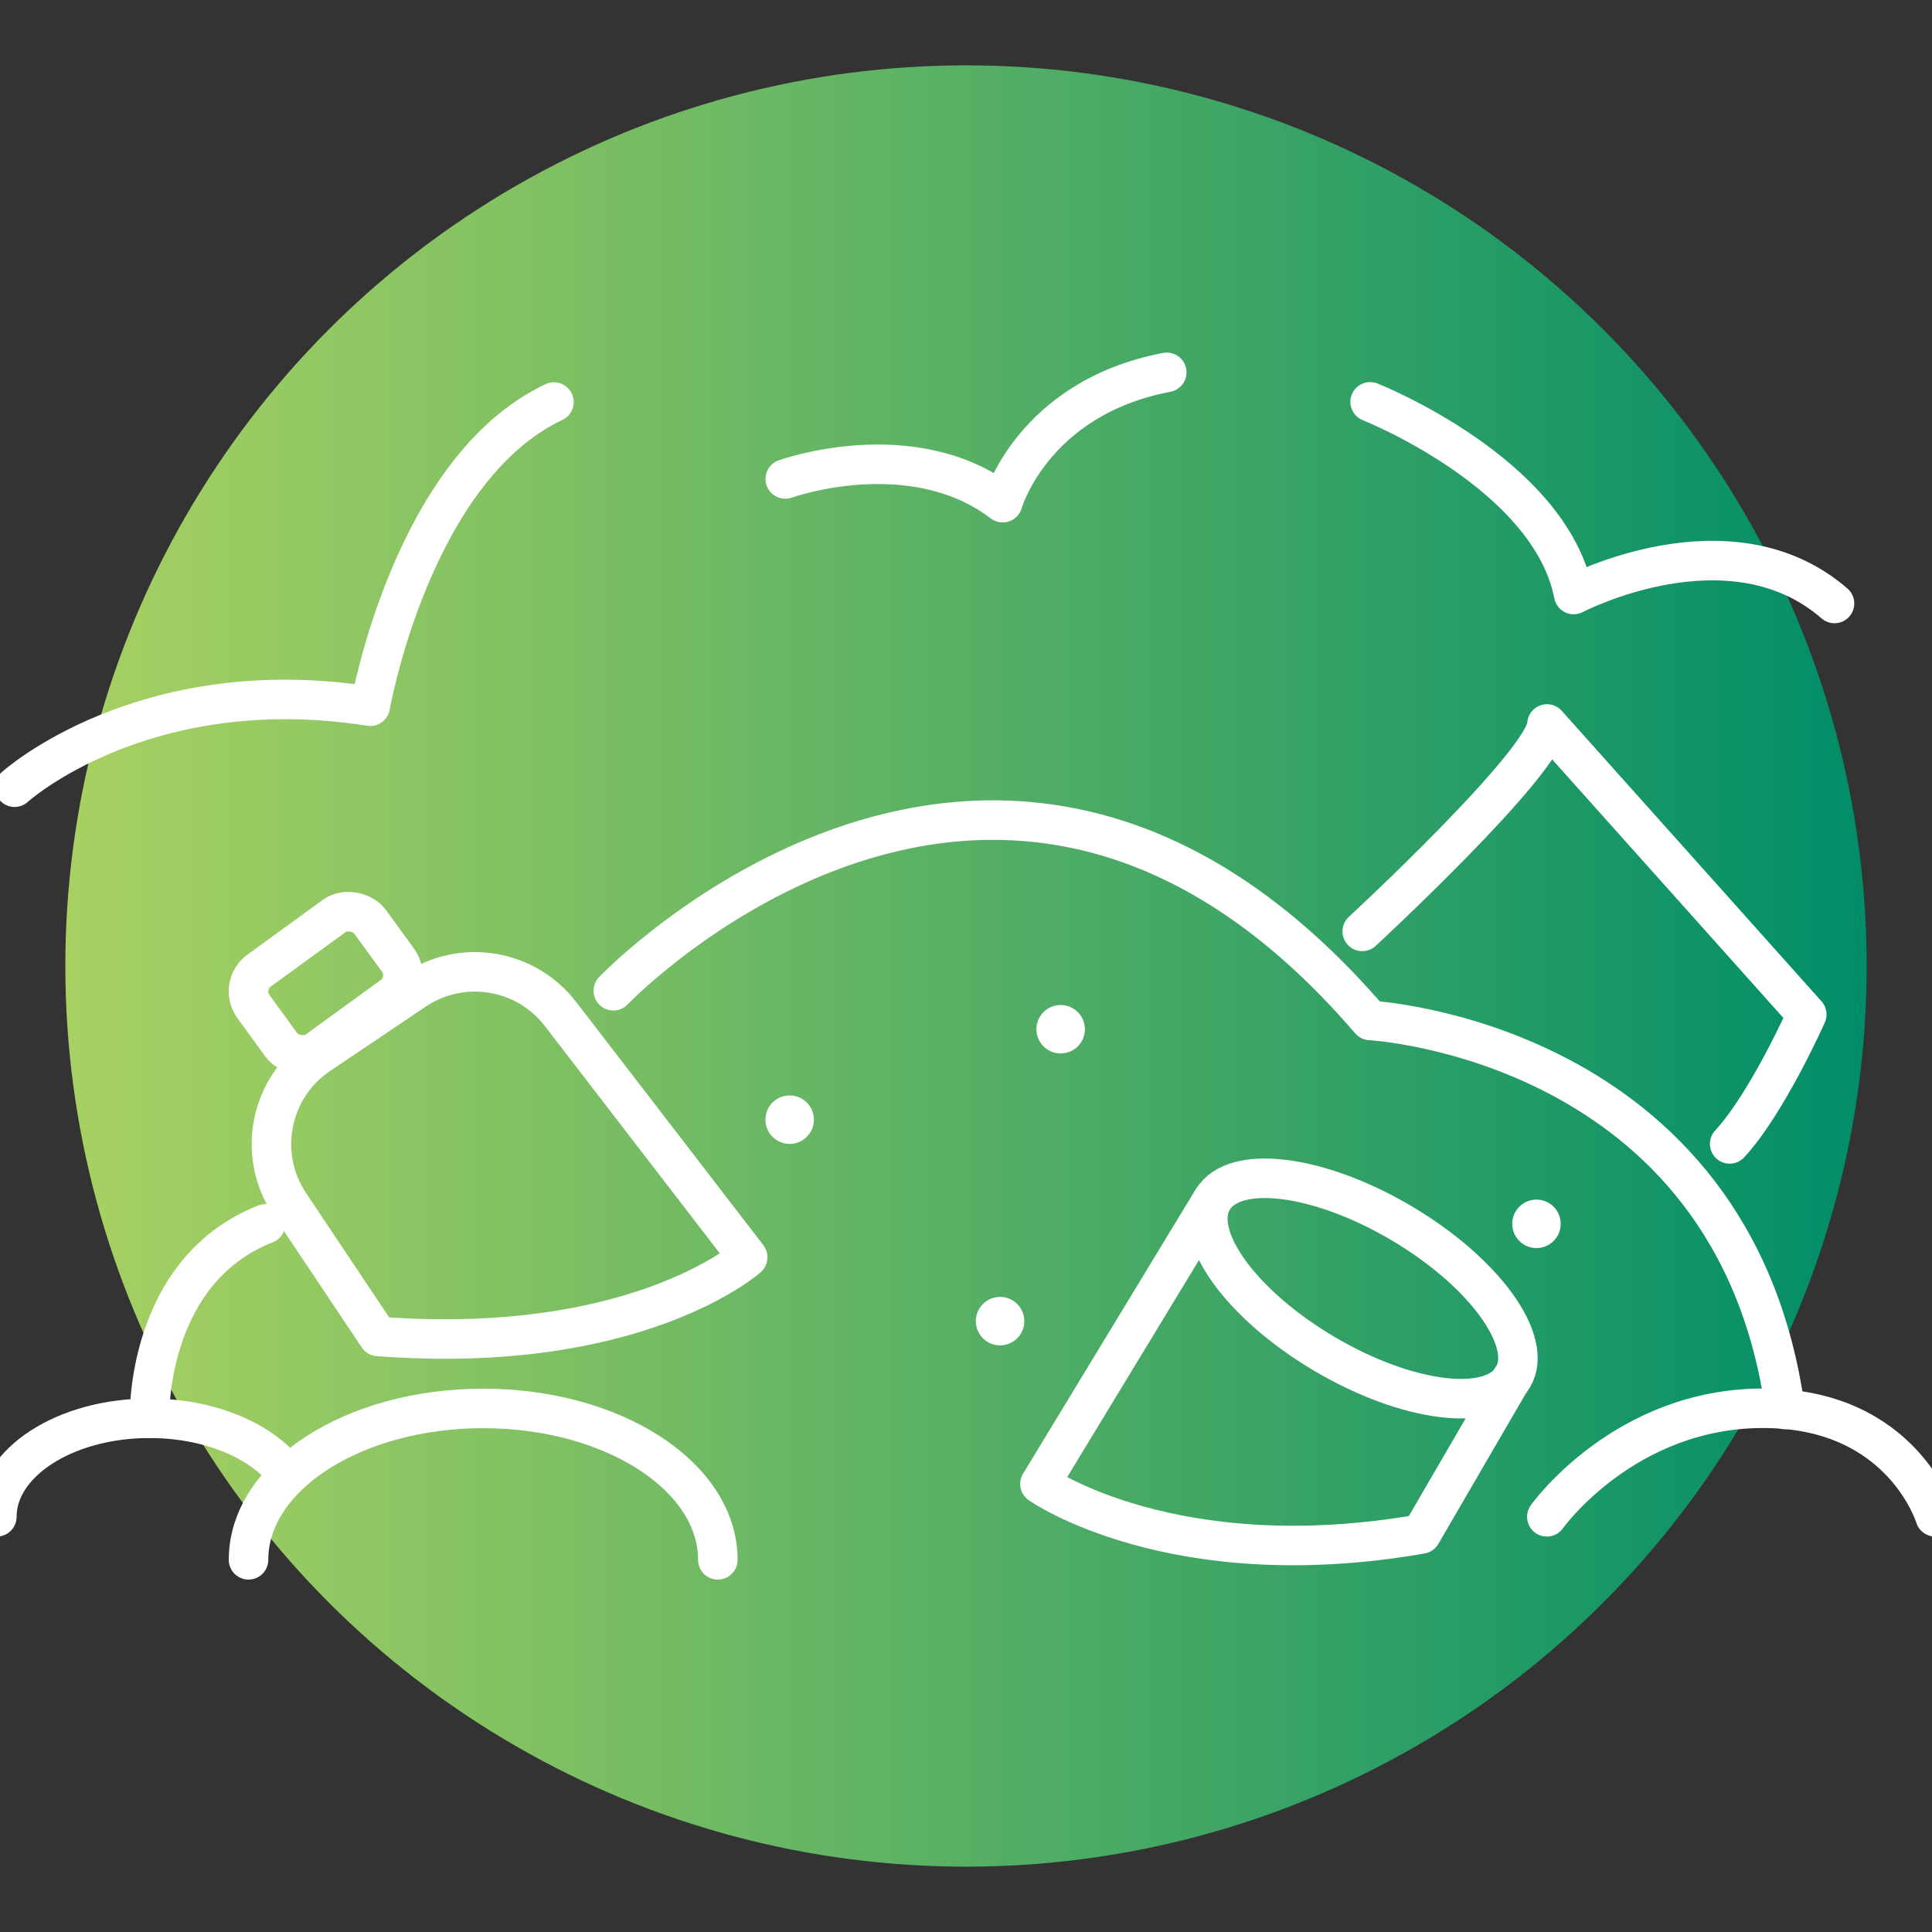 <?xml version="1.0" encoding="UTF-8"?>
<svg id="Layer_1" data-name="Layer 1" xmlns="http://www.w3.org/2000/svg" xmlns:xlink="http://www.w3.org/1999/xlink" viewBox="0 0 110 110">
  <rect x="0" y="0" width="110" height="110" fill="#333333" stroke="none"/>
  <defs>
    <style>
      .cls-1 {
        fill: none;
        stroke: #fff;
        stroke-linecap: round;
        stroke-linejoin: round;
        stroke-width: 2.25px;
      }

      .cls-2 {
        fill: #fff;
      }

      .cls-3 {
        fill: url(#New_Gradient_Swatch_4);
      }
    </style>
    <linearGradient id="New_Gradient_Swatch_4" data-name="New Gradient Swatch 4" x1="3.72" y1="55" x2="106.28" y2="55" gradientUnits="userSpaceOnUse">
      <stop offset="0" stop-color="#a8d162"/>
      <stop offset=".25" stop-color="#82c163"/>
      <stop offset=".8" stop-color="#239b66"/>
      <stop offset="1" stop-color="#008d68"/>
    </linearGradient>
  </defs>
  <circle class="cls-3" cx="55" cy="55" r="51.28"/>
  <g>
    <path class="cls-1" d="M-.18,86.36c0-3.1,3.89-5.61,8.69-5.61,3.33,0,6.22,1.21,7.68,2.98"/>
    <path class="cls-1" d="M14.15,88.81c0-4.76,5.98-8.62,13.36-8.62s13.36,3.86,13.36,8.62"/>
    <path class="cls-1" d="M110.18,86.36s-1.86-6.18-9.79-6.18-12.32,6.18-12.32,6.18"/>
    <path class="cls-1" d="M.83,44.82s7.31-6.64,20.25-4.61c0,0,2.36-13.5,10.46-17.32"/>
    <path class="cls-1" d="M44.71,27.27s7.2-2.59,12.38,1.35c0,0,1.69-5.96,9.34-7.42"/>
    <path class="cls-1" d="M78.01,22.88s10.24,4.05,11.59,10.97c0,0,8.89-4.67,14.85.51"/>
    <path class="cls-1" d="M34.92,56.41s21.94-22.95,43.09,1.69c0,0,20.72,1.1,23.63,22.15"/>
    <path class="cls-1" d="M8.51,80.76s-.25-8.38,6.61-11.08"/>
    <circle class="cls-2" cx="44.96" cy="63.75" r="1.38"/>
    <circle class="cls-2" cx="87.48" cy="69.68" r="1.38"/>
    <circle class="cls-2" cx="60.39" cy="58.6" r="1.38"/>
    <circle class="cls-2" cx="56.94" cy="75.22" r="1.38"/>
    <path class="cls-1" d="M77.56,53.03s10.46-9.67,10.52-11.81l14.79,16.54s-2.25,5.06-4.39,7.37"/>
    <path class="cls-1" d="M42.57,71.59s-6.3,5.62-21.04,4.5l-5.04-7.54c-1.88-2.81-1.13-6.62,1.68-8.51l5.44-3.66c2.69-1.81,6.32-1.22,8.3,1.35l10.66,13.85Z"/>
    <rect class="cls-1" x="14.44" y="53.17" width="8.21" height="5.63" rx="1.46" ry="1.46" transform="translate(-29.38 21.61) rotate(-36.02)"/>
    <path class="cls-1" d="M69.04,68.3l-9.83,16.19s7.54,5.32,21.71,2.85l5.17-8.89"/>
    <ellipse class="cls-1" cx="77.59" cy="73.36" rx="4.32" ry="9.93" transform="translate(-25.04 102.82) rotate(-59.41)"/>
  </g>
</svg>